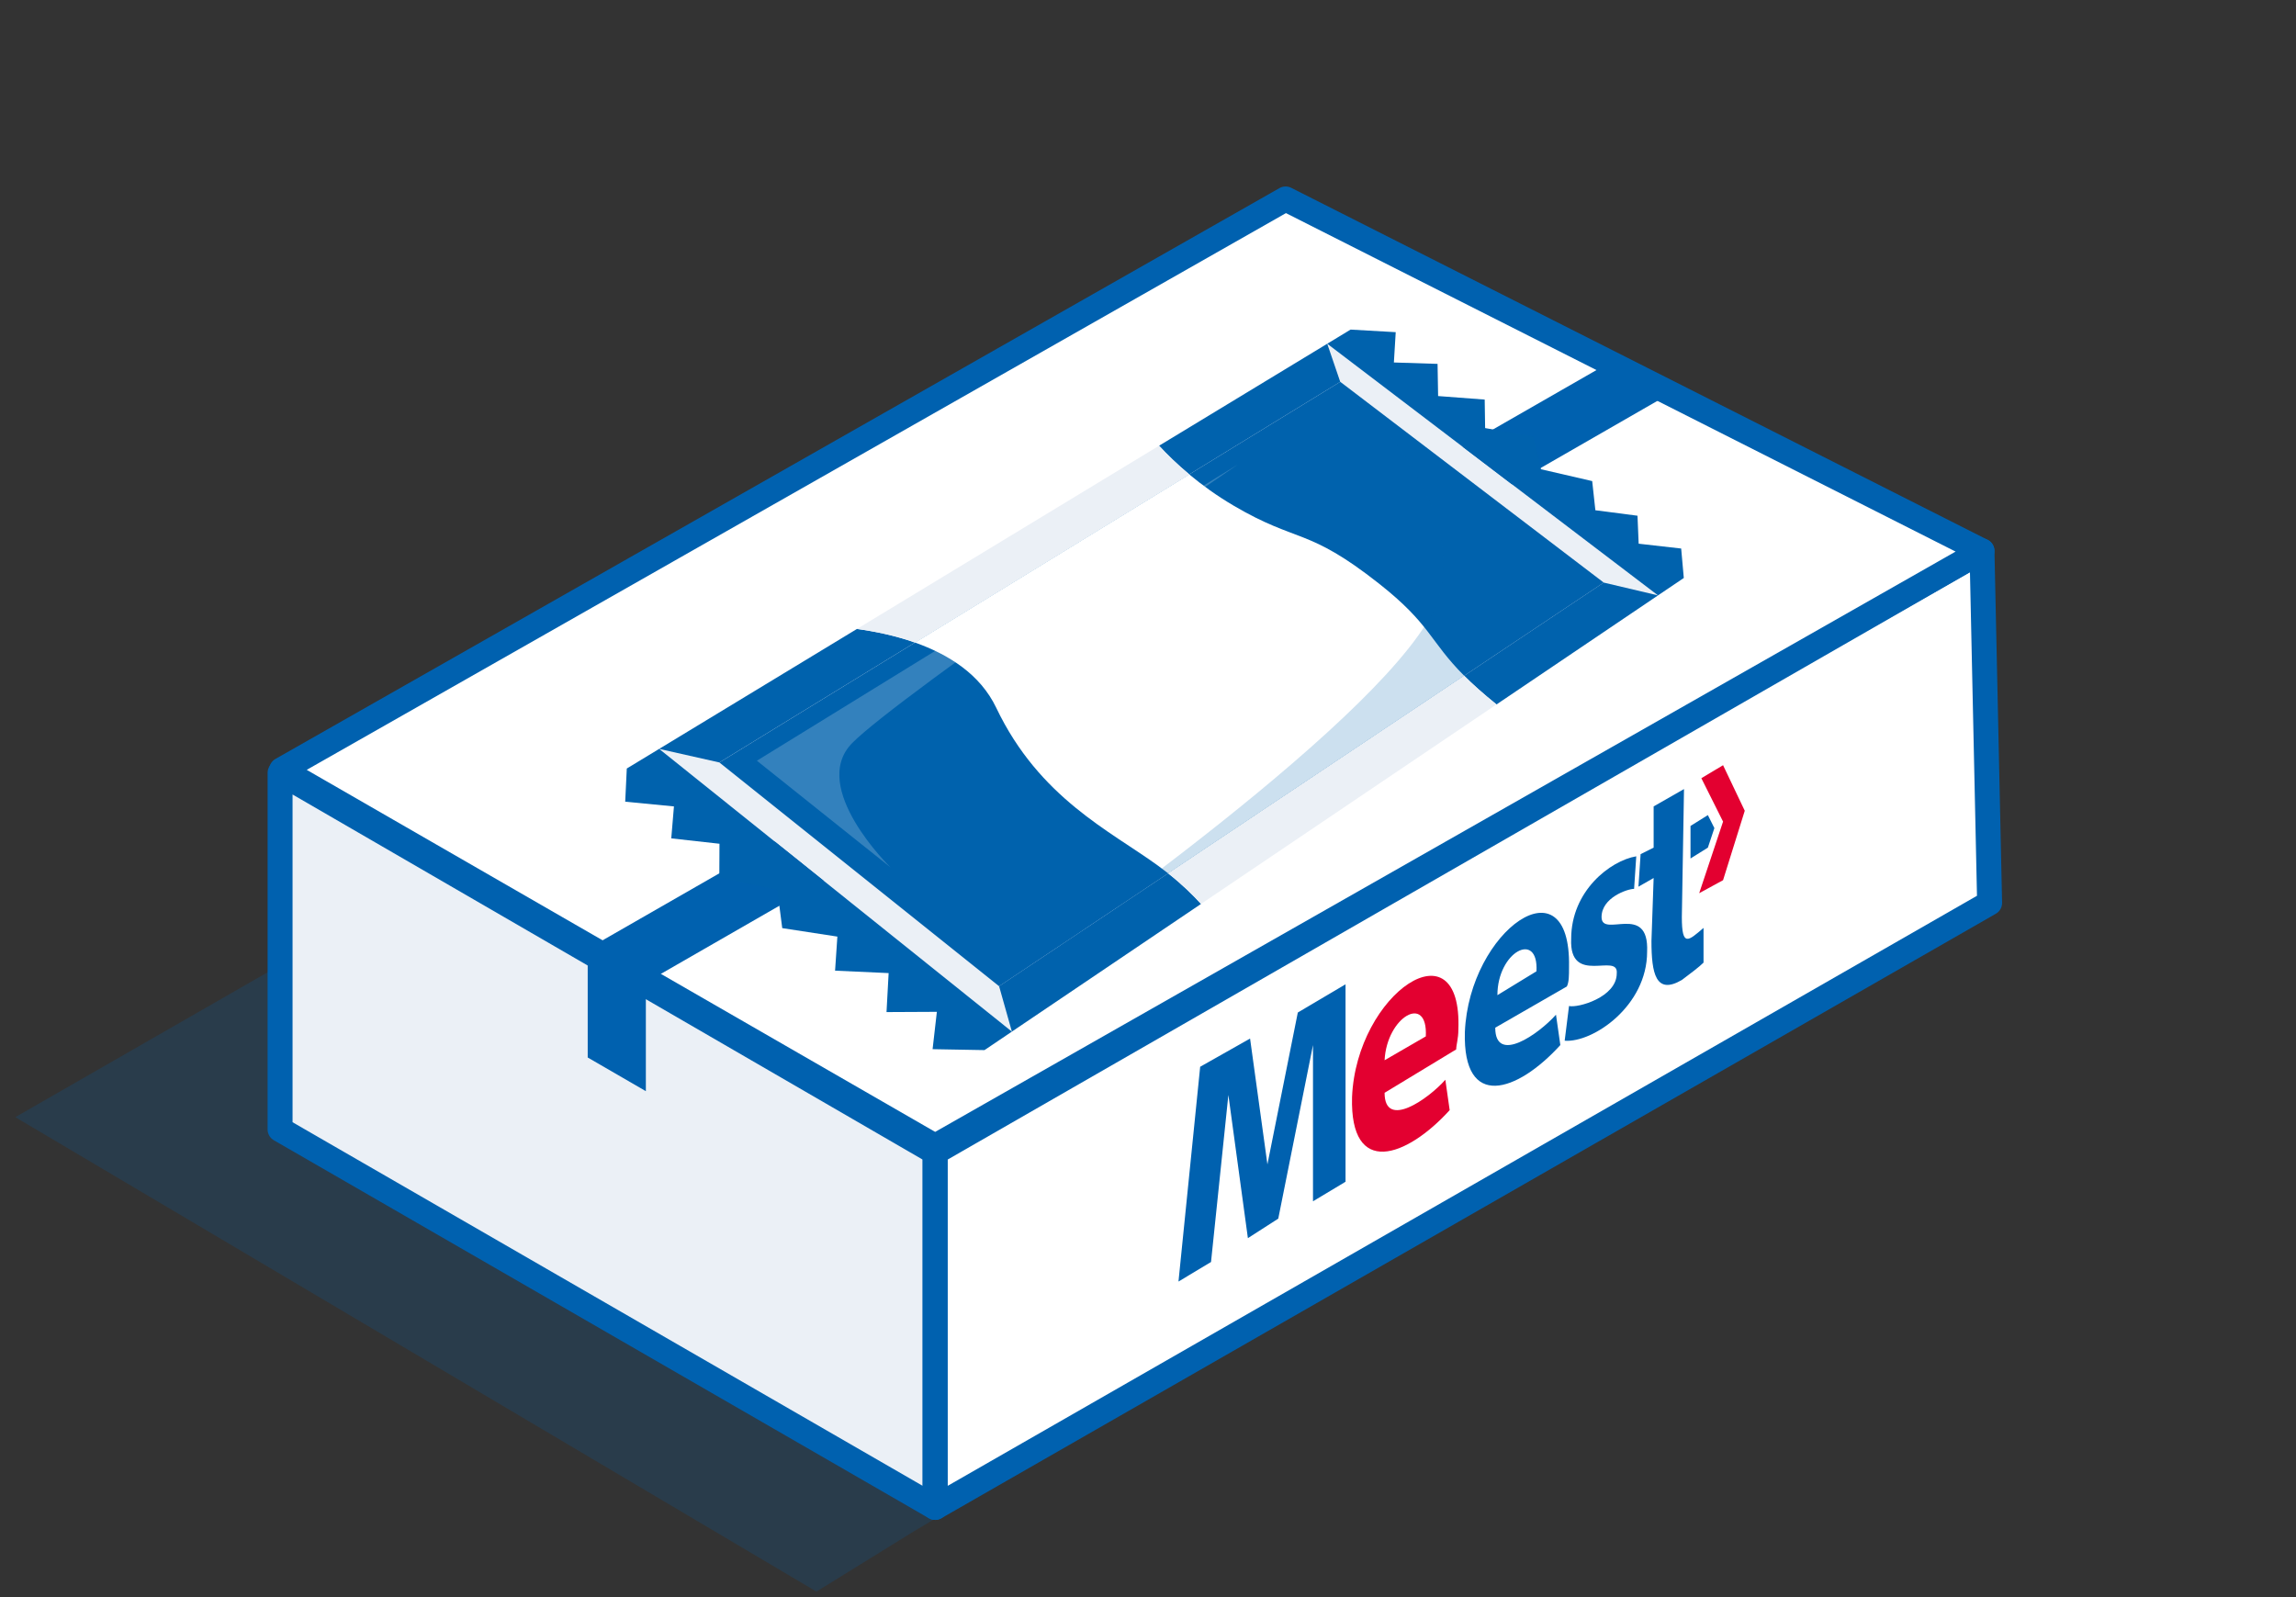 <svg width="138" height="96" viewBox="0 0 138 96" fill="none" xmlns="http://www.w3.org/2000/svg">
    <rect x="0" y="0" width="138" height="96" fill="#333333" stroke="none"/>
    <g clip-path="url(#clip0_3535_6844)">
        <path opacity="0.2" d="M93.197 23.607L79.414 22.077L0.92 67.15L49.072 95.668L54.89 92.07L119.126 53.813L93.197 23.607Z" fill="#0062AD"/>
        <path d="M56.205 90.609L16.834 67.888L118.666 33.576L119.586 54.273L56.205 90.609Z" fill="white"/>
        <path d="M16.834 46.454L56.205 69.268V90.609L16.834 67.888V46.454Z" fill="#EBF0F6" stroke="#0061AF" stroke-width="1.5" stroke-miterlimit="10" stroke-linejoin="round"/>
        <path d="M56.205 90.609L119.585 54.273L119.126 33.116L56.205 69.268V90.609Z" stroke="#0061AF" stroke-width="1.5" stroke-miterlimit="10" stroke-linejoin="round"/>
        <path d="M56.205 68.9L16.926 46.27L77.271 11.959L119.126 33.116L56.205 68.9Z" fill="white" stroke="#0061AF" stroke-width="1.5" stroke-miterlimit="10" stroke-linejoin="round"/>
        <path d="M38.819 59.057L100.728 23.457L97.048 21.617L35.324 57.033L38.819 59.057Z" fill="#0061AF"/>
        <path d="M38.819 65.588V59.057L35.324 57.033V63.564L38.819 65.588Z" fill="#0061AF"/>
        <path d="M96.261 55.123C96.261 53.949 97.826 53.428 98.217 53.428L98.347 51.471C96.782 51.732 94.435 53.558 94.435 56.427C94.305 59.296 97.304 57.209 97.174 58.513C97.174 59.948 94.826 60.6 94.305 60.469L94.044 62.556C95.739 62.686 98.999 60.469 98.999 57.209C99.13 54.21 96.261 56.427 96.261 55.123ZM92.349 58.383C92.479 55.905 90.001 57.209 90.001 59.817L92.349 58.383ZM89.871 61.773C89.871 63.99 92.479 62.165 93.522 60.991L93.783 62.817C91.175 65.686 87.915 66.729 88.045 62.034C88.306 55.905 94.435 51.602 94.305 58.122C94.305 58.644 94.305 59.035 94.174 59.296L89.871 61.773ZM98.478 53.297L99.391 52.776L99.26 56.557C99.26 58.513 99.521 59.817 101.086 58.905C101.607 58.513 102.129 58.122 102.39 57.861V55.775C101.477 56.557 101.086 56.949 101.086 55.123L101.216 47.429L99.391 48.472V50.95L98.608 51.341L98.478 53.297ZM101.607 51.602L102.651 50.95L103.042 49.776L102.651 48.994L101.607 49.646V51.602ZM76.83 73.249L78.917 62.817V72.206L80.873 71.032V59.165L78.004 60.861L76.178 69.989L75.135 62.426L72.136 64.121L70.832 77.031L72.788 75.857L73.831 65.816L75.004 74.423L76.83 73.249Z" fill="#0061AF"/>
        <path d="M85.698 62.295C85.828 59.687 83.351 61.121 83.22 63.73L85.698 62.295ZM83.22 65.686C83.22 67.903 85.828 66.077 86.872 64.903L87.132 66.729C84.524 69.598 81.134 70.772 81.264 65.947C81.525 59.687 87.915 55.384 87.654 61.904C87.654 62.426 87.524 62.817 87.524 63.078L83.22 65.686Z" fill="#E30030"/>
        <path d="M103.564 45.995L104.868 48.733L103.564 52.906L102.129 53.688L103.564 49.385L102.259 46.777L103.564 45.995Z" fill="#E30030"/>
        <g clip-path="url(#clip1_3535_6844)">
            <path d="M88.002 40.617L70.211 52.496C71.053 53.163 71.7 53.795 72.185 54.334L60.819 62.007L39.619 45.015L51.508 37.805C52.59 37.953 53.81 38.204 54.993 38.623L71.48 28.515C70.736 27.894 70.132 27.298 69.666 26.792L79.773 20.663L99.653 35.788L89.946 42.342C89.126 41.68 88.499 41.115 88.002 40.617Z" fill="#EBF0F6"/>
            <path d="M96.388 35.017L60.051 59.28L43.239 45.831L80.554 22.951L96.388 35.017Z" fill="#0062AD"/>
            <path d="M99.653 35.788L89.946 42.342C89.126 41.68 88.499 41.115 88.002 40.617L96.388 35.017L99.654 35.788L99.653 35.788Z" fill="#0062AD"/>
            <path d="M70.211 52.496C71.053 53.163 71.7 53.795 72.185 54.334L60.819 62.007L60.05 59.279L70.21 52.495L70.211 52.496Z" fill="#0062AD"/>
            <path d="M80.554 22.951L71.48 28.515C70.736 27.894 70.132 27.298 69.666 26.792L79.773 20.663L80.554 22.951Z" fill="#0062AD"/>
            <path d="M54.993 38.623L43.238 45.83L39.619 45.015L51.508 37.805C52.59 37.953 53.81 38.204 54.993 38.623Z" fill="#0062AD"/>
            <path d="M99.653 35.788L101.204 34.741L101.046 32.971L98.491 32.681L98.421 30.999L95.889 30.67L95.698 28.917L92.619 28.205L92.17 26.243L89.263 25.731L89.237 24.018L86.437 23.806L86.404 21.872L83.779 21.788L83.889 19.966L81.176 19.811L79.772 20.662L99.653 35.788Z" fill="#0062AD"/>
            <path d="M39.619 45.014L37.673 46.194L37.578 48.188L40.507 48.472L40.346 50.393L43.244 50.716L43.234 52.742L46.721 53.489L47.016 55.788L50.33 56.297L50.192 58.345L53.411 58.491L53.284 60.834L56.31 60.819L56.053 63.064L59.173 63.12L60.82 62.008L39.619 45.014Z" fill="#0062AD"/>
            <path d="M89.946 42.342L72.185 54.334C71.7 53.794 71.052 53.163 70.211 52.496L88.002 40.617C88.499 41.115 89.126 41.68 89.946 42.342Z" fill="#EBF0F6"/>
            <path d="M71.48 28.515L54.993 38.623C53.809 38.203 52.59 37.953 51.508 37.805L69.667 26.791C70.133 27.298 70.737 27.894 71.481 28.514L71.48 28.515Z" fill="#EBF0F6"/>
            <path d="M88.002 40.617L70.211 52.496C70.021 52.346 69.819 52.193 69.609 52.039C66.743 49.952 62.471 47.975 59.88 42.546C58.917 40.527 57.007 39.333 54.994 38.623L71.481 28.515C72.23 29.141 73.12 29.79 74.156 30.399C78.013 32.664 78.567 31.68 82.871 35.069C86.013 37.545 85.908 38.518 88.003 40.617L88.002 40.617Z" fill="white"/>
            <g opacity="0.2">
                <path d="M80.554 22.951C80.554 22.951 89.763 30.963 85.74 37.459C81.082 44.98 60.05 59.28 60.05 59.28L96.388 35.017L80.554 22.951Z" fill="#0062AD"/>
            </g>
            <g opacity="0.2">
                <path d="M74.409 27.914L45.493 45.725L53.526 52.14C53.526 52.14 48.592 47.336 51.218 44.666C54.053 41.784 74.409 27.914 74.409 27.914Z" fill="white"/>
            </g>
        </g>
    </g>
    <defs>
        <clipPath id="clip0_3535_6844">
            <rect width="137.064" height="95.668" fill="white"/>
        </clipPath>
        <clipPath id="clip1_3535_6844">
            <rect width="63.472" height="43.573" fill="white" transform="translate(37.922 19.286) rotate(0.696)"/>
        </clipPath>
    </defs>
</svg>
